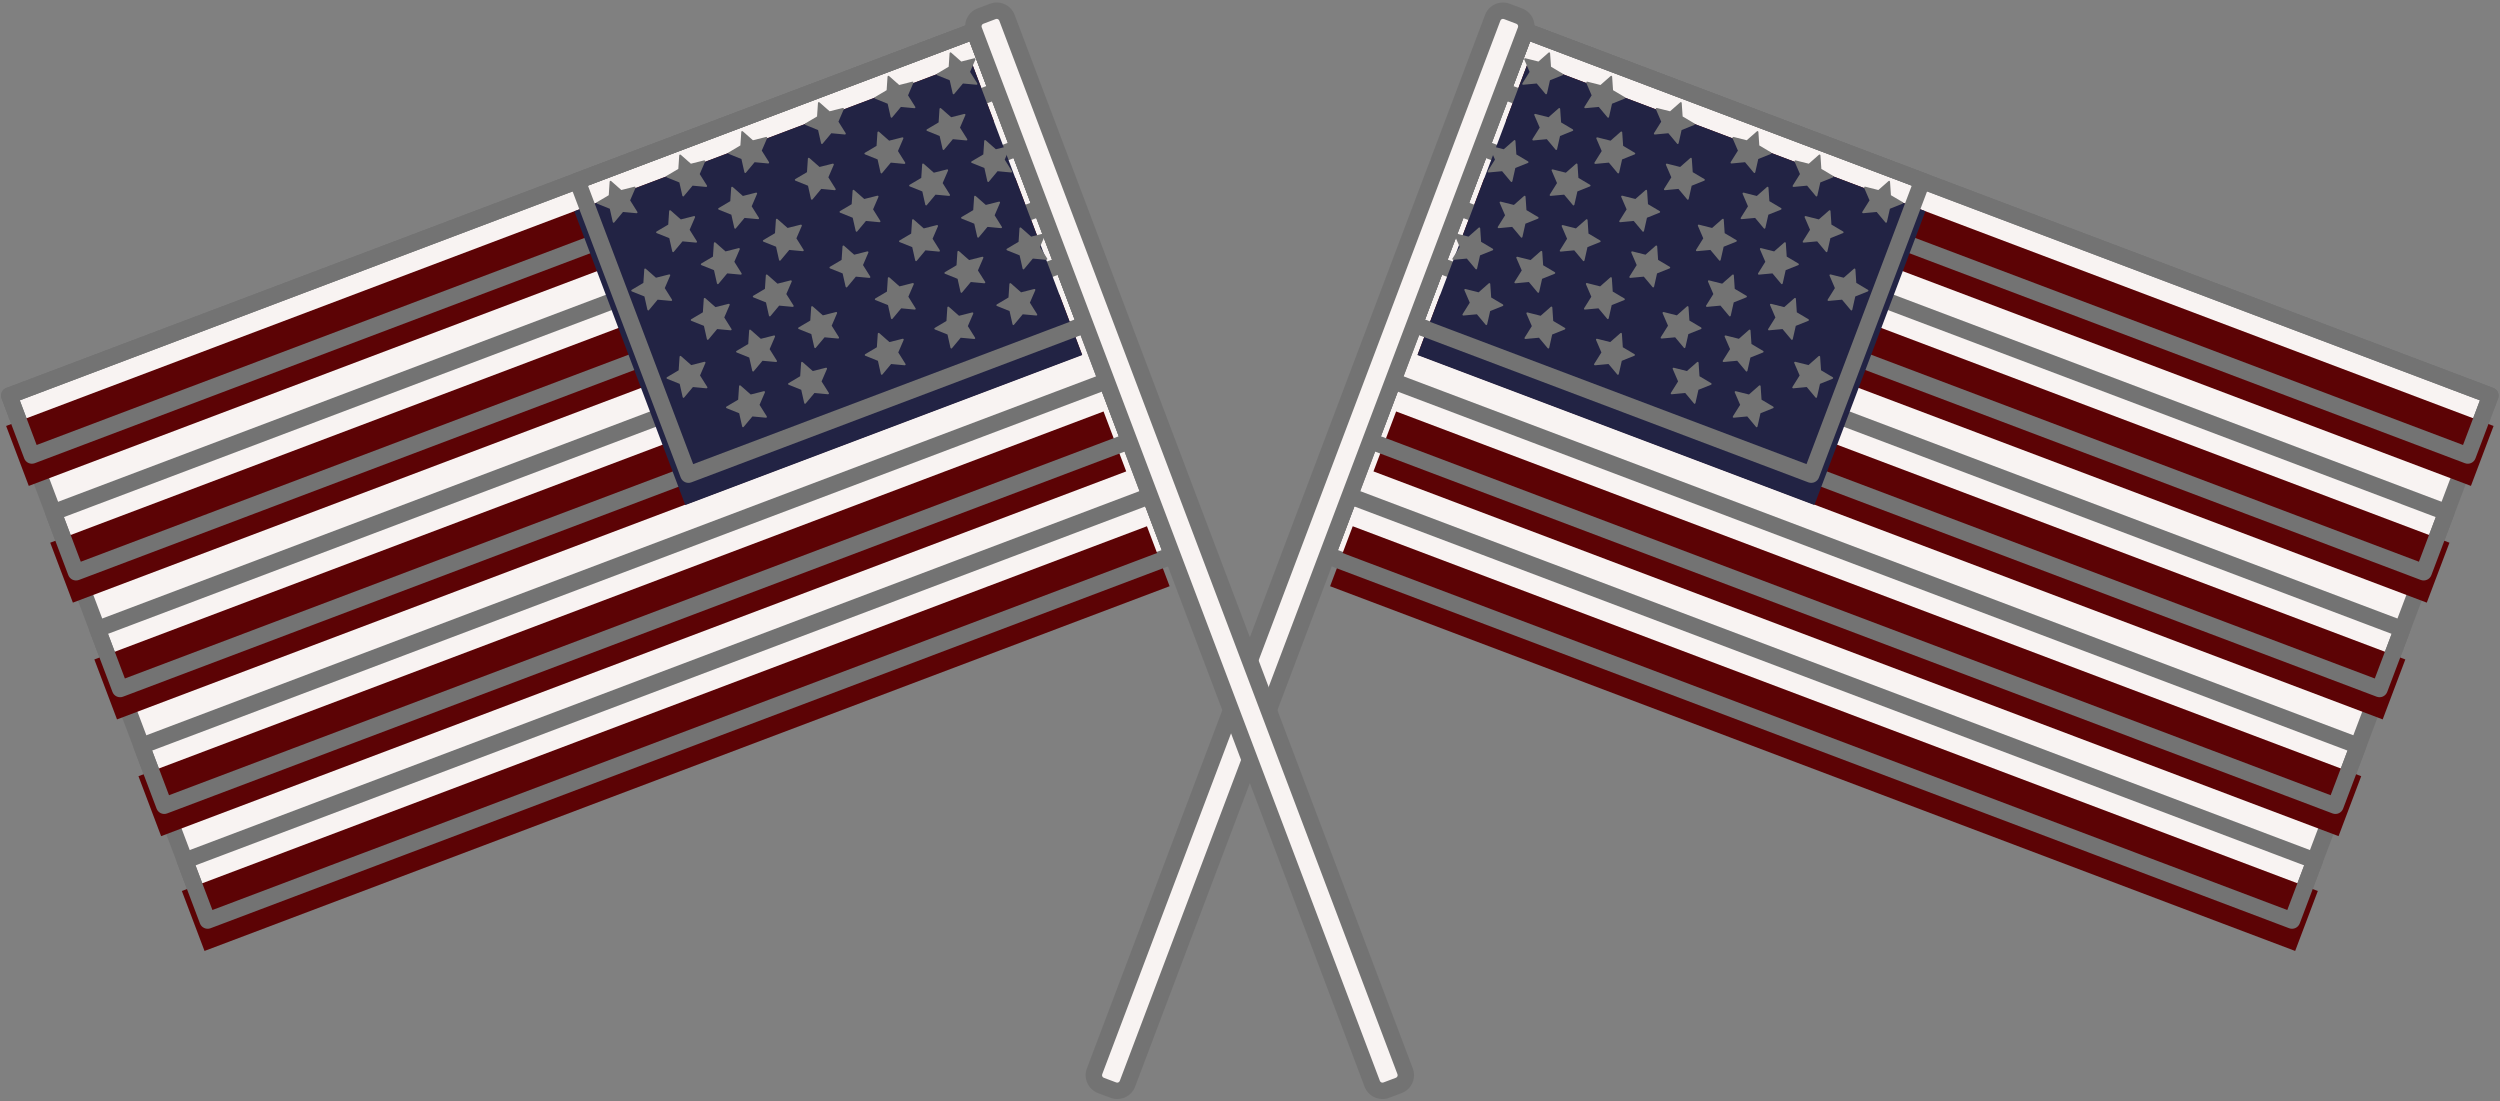 <?xml version="1.0" encoding="UTF-8" standalone="no"?><svg xmlns="http://www.w3.org/2000/svg" xmlns:xlink="http://www.w3.org/1999/xlink" fill="#000000" height="163.5" preserveAspectRatio="xMidYMid meet" version="1" viewBox="29.4 121.2 371.1 163.5" width="371.1" zoomAndPan="magnify"><rect x="29.4" y="121.2" width="371.1" height="163.5" fill="#808080" stroke="none"/><g><g id="change1_1"><path d="M 369.691 257.695 L 226.434 203.555 L 255.824 125.781 L 399.082 179.922 L 369.691 257.695" fill="#f8f3f2"/></g><g id="change2_1"><path d="M 228 202.848 L 368.984 256.129 L 397.516 180.629 L 256.535 127.348 Z M 369.262 258.832 L 226.004 204.691 C 225.375 204.453 225.059 203.754 225.297 203.125 L 254.688 125.352 C 254.926 124.723 255.629 124.406 256.258 124.645 L 399.512 178.785 C 400.141 179.023 400.457 179.723 400.219 180.352 L 370.828 258.125 C 370.59 258.754 369.891 259.07 369.262 258.832" fill="#737373"/></g><g id="change3_1"><path d="M 396.184 193.328 L 252.926 139.188 L 256.289 130.289 L 399.547 184.43 L 396.184 193.328" fill="#5c0305"/></g><g id="change2_2"><path d="M 254.031 133.973 L 395.012 187.254 L 397.516 180.629 L 256.535 127.348 Z M 395.289 189.957 L 252.031 135.816 C 251.406 135.582 251.09 134.879 251.324 134.25 L 254.688 125.352 C 254.926 124.723 255.629 124.406 256.258 124.645 L 399.512 178.785 C 400.141 179.023 400.457 179.723 400.219 180.352 L 396.855 189.25 C 396.621 189.879 395.918 190.195 395.289 189.957" fill="#737373"/></g><g id="change3_2"><path d="M 389.633 210.656 L 246.375 156.52 L 249.738 147.617 L 392.996 201.758 L 389.633 210.656" fill="#5c0305"/></g><g id="change2_3"><path d="M 247.48 151.305 L 388.465 204.582 L 390.965 197.961 L 249.984 144.68 Z M 388.742 207.289 L 245.484 153.148 C 244.855 152.91 244.539 152.211 244.777 151.582 L 248.141 142.684 C 248.379 142.055 249.078 141.738 249.707 141.973 L 392.965 196.113 C 393.594 196.352 393.906 197.055 393.672 197.68 L 390.309 206.582 C 390.07 207.207 389.367 207.523 388.742 207.289" fill="#737373"/></g><g id="change3_3"><path d="M 383.086 227.988 L 239.828 173.848 L 243.191 164.949 L 386.445 219.09 L 383.086 227.988" fill="#5c0305"/></g><g id="change2_4"><path d="M 240.934 168.633 L 381.914 221.914 L 384.418 215.289 L 243.434 162.008 Z M 382.191 224.617 L 238.934 170.477 C 238.309 170.238 237.988 169.539 238.227 168.91 L 241.59 160.012 C 241.828 159.383 242.527 159.066 243.156 159.305 L 386.414 213.441 C 387.043 213.68 387.359 214.383 387.121 215.012 L 383.758 223.91 C 383.52 224.539 382.82 224.855 382.191 224.617" fill="#737373"/></g><g id="change3_4"><path d="M 376.535 245.316 L 233.277 191.176 L 236.641 182.277 L 379.898 236.418 L 376.535 245.316" fill="#5c0305"/></g><g id="change2_5"><path d="M 234.383 185.961 L 375.363 239.242 L 377.867 232.617 L 236.887 179.336 Z M 375.641 241.945 L 232.387 187.809 C 231.758 187.57 231.441 186.867 231.68 186.238 L 235.043 177.34 C 235.277 176.711 235.98 176.395 236.609 176.633 L 379.863 230.773 C 380.492 231.012 380.809 231.711 380.574 232.34 L 377.211 241.238 C 376.973 241.867 376.27 242.184 375.641 241.945" fill="#737373"/></g><g id="change3_5"><path d="M 370.094 262.359 L 226.84 208.219 L 230.199 199.316 L 373.457 253.457 L 370.094 262.359" fill="#5c0305"/></g><g id="change2_6"><path d="M 227.941 203.004 L 368.926 256.281 L 371.43 249.656 L 230.445 196.379 Z M 369.203 258.988 L 225.945 204.848 C 225.316 204.609 225 203.91 225.238 203.281 L 228.602 194.383 C 228.84 193.754 229.539 193.438 230.168 193.672 L 373.426 247.812 C 374.055 248.051 374.371 248.754 374.133 249.379 L 370.77 258.281 C 370.531 258.906 369.828 259.227 369.203 258.988" fill="#737373"/></g><g id="change4_1"><path d="M 298.727 196.168 L 315.211 152.559 L 256.289 130.289 L 239.809 173.902 L 298.727 196.168" fill="#222344"/></g><g id="change2_7"><path d="M 240.91 168.688 L 297.559 190.094 L 313.18 148.758 L 256.535 127.348 Z M 297.836 192.801 L 238.914 170.531 C 238.285 170.293 237.969 169.594 238.207 168.965 L 254.688 125.352 C 254.926 124.723 255.629 124.406 256.258 124.645 L 315.176 146.91 C 315.805 147.148 316.121 147.852 315.883 148.48 L 299.402 192.09 C 299.164 192.719 298.461 193.035 297.836 192.801" fill="#737373"/></g><g id="change2_8"><path d="M 261.441 132.258 L 261.383 132.145 L 259.633 131.105 L 259.492 129.074 L 259.418 128.969 L 259.293 128.988 L 257.766 130.336 L 255.789 129.836 L 255.668 129.875 L 255.648 130.004 L 256.453 131.871 L 255.371 133.598 L 255.371 133.727 L 255.484 133.781 L 257.512 133.594 L 258.816 135.156 L 258.867 135.191 L 258.941 135.195 L 259.031 135.105 L 259.477 133.117 L 261.367 132.359 L 261.441 132.258" fill="#737373"/></g><g id="change2_9"><path d="M 270.652 135.738 L 270.594 135.625 L 268.84 134.586 L 268.703 132.555 L 268.629 132.449 L 268.504 132.473 L 266.973 133.816 L 265 133.316 L 264.879 133.355 L 264.859 133.484 L 265.664 135.355 L 264.582 137.078 L 264.582 137.207 L 264.695 137.262 L 266.723 137.074 L 268.027 138.637 L 268.078 138.672 L 268.148 138.676 L 268.238 138.586 L 268.688 136.598 L 270.574 135.84 L 270.652 135.738" fill="#737373"/></g><g id="change2_10"><path d="M 280.98 139.641 L 280.922 139.527 L 279.172 138.488 L 279.031 136.457 L 278.957 136.355 L 278.832 136.375 L 277.305 137.719 L 275.328 137.223 L 275.207 137.262 L 275.188 137.387 L 275.992 139.258 L 274.91 140.98 L 274.91 141.109 L 275.023 141.168 L 277.051 140.977 L 278.355 142.539 L 278.406 142.574 L 278.48 142.578 L 278.57 142.488 L 279.016 140.504 L 280.906 139.742 L 280.98 139.641" fill="#737373"/></g><g id="change2_11"><path d="M 292.363 143.941 L 292.305 143.828 L 290.551 142.789 L 290.414 140.758 L 290.34 140.656 L 290.215 140.676 L 288.684 142.02 L 286.711 141.523 L 286.59 141.562 L 286.57 141.688 L 287.375 143.559 L 286.293 145.281 L 286.293 145.41 L 286.406 145.469 L 288.434 145.277 L 289.738 146.84 L 289.789 146.879 L 289.859 146.883 L 289.949 146.789 L 290.398 144.805 L 292.285 144.047 L 292.363 143.941" fill="#737373"/></g><g id="change2_12"><path d="M 301.57 147.422 L 301.512 147.309 L 299.762 146.27 L 299.625 144.238 L 299.551 144.137 L 299.422 144.156 L 297.895 145.5 L 295.922 145.004 L 295.801 145.043 L 295.781 145.172 L 296.586 147.039 L 295.504 148.762 L 295.504 148.891 L 295.617 148.949 L 297.645 148.758 L 298.949 150.32 L 299 150.355 L 299.07 150.363 L 299.16 150.27 L 299.605 148.285 L 301.496 147.527 L 301.57 147.422" fill="#737373"/></g><g id="change2_13"><path d="M 311.902 151.324 L 311.844 151.211 L 310.09 150.176 L 309.953 148.145 L 309.879 148.039 L 309.754 148.059 L 308.223 149.406 L 306.25 148.906 L 306.129 148.945 L 306.109 149.074 L 306.914 150.941 L 305.832 152.668 L 305.832 152.797 L 305.945 152.852 L 307.973 152.664 L 309.277 154.227 L 309.328 154.262 L 309.398 154.266 L 309.488 154.176 L 309.938 152.188 L 311.824 151.43 L 311.902 151.324" fill="#737373"/></g><g id="change2_14"><path d="M 262.938 140.523 L 262.879 140.41 L 261.129 139.371 L 260.988 137.34 L 260.914 137.234 L 260.789 137.258 L 259.262 138.602 L 257.285 138.105 L 257.164 138.145 L 257.145 138.27 L 257.953 140.141 L 256.867 141.863 L 256.867 141.992 L 256.98 142.051 L 259.012 141.859 L 260.316 143.422 L 260.363 143.457 L 260.438 143.465 L 260.527 143.371 L 260.973 141.387 L 262.863 140.625 L 262.938 140.523" fill="#737373"/></g><g id="change2_15"><path d="M 272.148 144.004 L 272.09 143.891 L 270.34 142.852 L 270.199 140.82 L 270.125 140.719 L 270 140.738 L 268.473 142.082 L 266.496 141.586 L 266.375 141.625 L 266.355 141.75 L 267.16 143.621 L 266.078 145.344 L 266.078 145.473 L 266.191 145.531 L 268.219 145.34 L 269.523 146.902 L 269.574 146.938 L 269.648 146.945 L 269.738 146.852 L 270.184 144.867 L 272.074 144.105 L 272.148 144.004" fill="#737373"/></g><g id="change2_16"><path d="M 282.477 147.906 L 282.418 147.793 L 280.668 146.758 L 280.527 144.727 L 280.453 144.621 L 280.328 144.641 L 278.801 145.984 L 276.824 145.488 L 276.703 145.527 L 276.684 145.656 L 277.492 147.523 L 276.406 149.25 L 276.406 149.375 L 276.523 149.434 L 278.551 149.242 L 279.855 150.809 L 279.902 150.844 L 279.977 150.848 L 280.066 150.758 L 280.512 148.77 L 282.402 148.012 L 282.477 147.906" fill="#737373"/></g><g id="change2_17"><path d="M 293.859 152.211 L 293.801 152.098 L 292.047 151.059 L 291.91 149.027 L 291.836 148.922 L 291.711 148.941 L 290.18 150.289 L 288.207 149.789 L 288.086 149.828 L 288.066 149.957 L 288.871 151.824 L 287.789 153.551 L 287.789 153.68 L 287.902 153.734 L 289.93 153.547 L 291.234 155.109 L 291.285 155.145 L 291.355 155.148 L 291.445 155.059 L 291.895 153.07 L 293.781 152.312 L 293.859 152.211" fill="#737373"/></g><g id="change2_18"><path d="M 303.07 155.691 L 303.012 155.574 L 301.258 154.539 L 301.121 152.508 L 301.047 152.402 L 300.922 152.426 L 299.391 153.77 L 297.418 153.27 L 297.297 153.312 L 297.277 153.438 L 298.082 155.309 L 297 157.031 L 297 157.16 L 297.113 157.215 L 299.141 157.027 L 300.445 158.59 L 300.496 158.625 L 300.566 158.629 L 300.656 158.539 L 301.105 156.551 L 302.992 155.793 L 303.07 155.691" fill="#737373"/></g><g id="change2_19"><path d="M 256.301 145.277 L 256.242 145.164 L 254.488 144.125 L 254.352 142.094 L 254.277 141.988 L 254.152 142.012 L 252.621 143.355 L 250.648 142.859 L 250.527 142.898 L 250.508 143.023 L 251.312 144.895 L 250.23 146.617 L 250.23 146.746 L 250.344 146.805 L 252.371 146.613 L 253.676 148.176 L 253.727 148.211 L 253.801 148.215 L 253.891 148.125 L 254.336 146.137 L 256.227 145.379 L 256.301 145.277" fill="#737373"/></g><g id="change2_20"><path d="M 265.512 148.758 L 265.453 148.645 L 263.699 147.605 L 263.562 145.574 L 263.488 145.469 L 263.363 145.492 L 261.832 146.836 L 259.859 146.34 L 259.738 146.379 L 259.719 146.504 L 260.523 148.375 L 259.441 150.098 L 259.441 150.227 L 259.555 150.281 L 261.582 150.094 L 262.887 151.656 L 262.938 151.691 L 263.008 151.695 L 263.098 151.605 L 263.547 149.617 L 265.434 148.859 L 265.512 148.758" fill="#737373"/></g><g id="change2_21"><path d="M 275.84 152.66 L 275.781 152.547 L 274.027 151.508 L 273.891 149.477 L 273.816 149.375 L 273.691 149.395 L 272.16 150.738 L 270.188 150.242 L 270.066 150.281 L 270.047 150.406 L 270.855 152.277 L 269.77 154.004 L 269.77 154.129 L 269.883 154.188 L 271.91 153.996 L 273.219 155.562 L 273.266 155.598 L 273.34 155.602 L 273.43 155.508 L 273.875 153.523 L 275.766 152.766 L 275.84 152.66" fill="#737373"/></g><g id="change2_22"><path d="M 287.223 156.961 L 287.16 156.848 L 285.41 155.812 L 285.273 153.777 L 285.199 153.676 L 285.07 153.695 L 283.543 155.039 L 281.57 154.543 L 281.445 154.582 L 281.43 154.711 L 282.234 156.578 L 281.152 158.305 L 281.152 158.43 L 281.266 158.488 L 283.293 158.301 L 284.598 159.863 L 284.648 159.898 L 284.719 159.902 L 284.809 159.812 L 285.258 157.824 L 287.145 157.066 L 287.223 156.961" fill="#737373"/></g><g id="change2_23"><path d="M 296.434 160.441 L 296.371 160.328 L 294.621 159.289 L 294.484 157.262 L 294.41 157.156 L 294.281 157.176 L 292.754 158.52 L 290.781 158.023 L 290.656 158.062 L 290.641 158.191 L 291.445 160.059 L 290.363 161.785 L 290.363 161.91 L 290.477 161.969 L 292.504 161.781 L 293.809 163.344 L 293.859 163.379 L 293.93 163.383 L 294.02 163.293 L 294.465 161.305 L 296.355 160.547 L 296.434 160.441" fill="#737373"/></g><g id="change2_24"><path d="M 306.762 164.348 L 306.699 164.234 L 304.949 163.195 L 304.812 161.164 L 304.738 161.059 L 304.613 161.082 L 303.082 162.426 L 301.109 161.93 L 300.988 161.969 L 300.969 162.094 L 301.773 163.965 L 300.691 165.688 L 300.691 165.816 L 300.805 165.871 L 302.832 165.684 L 304.137 167.246 L 304.188 167.281 L 304.258 167.285 L 304.348 167.195 L 304.797 165.207 L 306.684 164.449 L 306.762 164.348" fill="#737373"/></g><g id="change2_25"><path d="M 257.797 153.543 L 257.738 153.43 L 255.988 152.391 L 255.848 150.359 L 255.773 150.258 L 255.648 150.277 L 254.121 151.621 L 252.145 151.125 L 252.023 151.164 L 252.004 151.289 L 252.812 153.16 L 251.727 154.887 L 251.727 155.012 L 251.844 155.07 L 253.867 154.879 L 255.176 156.441 L 255.223 156.48 L 255.297 156.484 L 255.387 156.391 L 255.832 154.406 L 257.723 153.648 L 257.797 153.543" fill="#737373"/></g><g id="change2_26"><path d="M 267.008 157.023 L 266.949 156.91 L 265.195 155.871 L 265.059 153.844 L 264.984 153.738 L 264.859 153.758 L 263.328 155.105 L 261.355 154.605 L 261.234 154.645 L 261.215 154.773 L 262.02 156.641 L 260.938 158.367 L 260.938 158.492 L 261.051 158.551 L 263.078 158.359 L 264.387 159.926 L 264.434 159.961 L 264.508 159.965 L 264.598 159.871 L 265.043 157.887 L 266.934 157.129 L 267.008 157.023" fill="#737373"/></g><g id="change2_27"><path d="M 277.336 160.93 L 277.277 160.816 L 275.527 159.777 L 275.391 157.746 L 275.312 157.641 L 275.188 157.66 L 273.66 159.008 L 271.684 158.512 L 271.562 158.551 L 271.543 158.676 L 272.352 160.547 L 271.266 162.27 L 271.266 162.398 L 271.383 162.453 L 273.406 162.266 L 274.715 163.828 L 274.766 163.863 L 274.836 163.867 L 274.926 163.777 L 275.371 161.789 L 277.262 161.031 L 277.336 160.93" fill="#737373"/></g><g id="change2_28"><path d="M 288.719 165.23 L 288.66 165.117 L 286.906 164.078 L 286.77 162.047 L 286.695 161.941 L 286.57 161.965 L 285.039 163.309 L 283.066 162.812 L 282.945 162.852 L 282.926 162.977 L 283.73 164.848 L 282.648 166.57 L 282.648 166.699 L 282.762 166.754 L 284.789 166.566 L 286.094 168.129 L 286.145 168.164 L 286.215 168.168 L 286.305 168.078 L 286.754 166.09 L 288.641 165.332 L 288.719 165.23" fill="#737373"/></g><g id="change2_29"><path d="M 297.93 168.711 L 297.867 168.598 L 296.117 167.559 L 295.98 165.527 L 295.906 165.422 L 295.777 165.445 L 294.25 166.789 L 292.277 166.293 L 292.152 166.332 L 292.137 166.457 L 292.941 168.328 L 291.859 170.051 L 291.859 170.18 L 291.973 170.234 L 294 170.047 L 295.305 171.609 L 295.355 171.645 L 295.426 171.648 L 295.516 171.559 L 295.965 169.57 L 297.852 168.812 L 297.93 168.711" fill="#737373"/></g><g id="change2_30"><path d="M 251.062 158.246 L 251.004 158.133 L 249.254 157.094 L 249.117 155.062 L 249.043 154.961 L 248.914 154.98 L 247.387 156.324 L 245.414 155.828 L 245.289 155.867 L 245.27 155.992 L 246.078 157.863 L 244.996 159.586 L 244.996 159.715 L 245.109 159.773 L 247.137 159.582 L 248.441 161.145 L 248.492 161.18 L 248.562 161.188 L 248.652 161.094 L 249.098 159.109 L 250.988 158.348 L 251.062 158.246" fill="#737373"/></g><g id="change2_31"><path d="M 260.273 161.727 L 260.215 161.613 L 258.465 160.574 L 258.328 158.543 L 258.254 158.441 L 258.125 158.461 L 256.598 159.805 L 254.621 159.309 L 254.5 159.348 L 254.48 159.473 L 255.289 161.344 L 254.207 163.066 L 254.203 163.195 L 254.32 163.254 L 256.348 163.062 L 257.652 164.625 L 257.703 164.66 L 257.773 164.668 L 257.863 164.574 L 258.309 162.59 L 260.199 161.828 L 260.273 161.727" fill="#737373"/></g><g id="change2_32"><path d="M 270.605 165.629 L 270.543 165.516 L 268.793 164.48 L 268.656 162.445 L 268.582 162.344 L 268.453 162.363 L 266.926 163.711 L 264.953 163.211 L 264.828 163.25 L 264.812 163.379 L 265.617 165.246 L 264.535 166.973 L 264.535 167.098 L 264.648 167.156 L 266.676 166.969 L 267.98 168.531 L 268.031 168.566 L 268.102 168.57 L 268.191 168.48 L 268.641 166.492 L 270.527 165.734 L 270.605 165.629" fill="#737373"/></g><g id="change2_33"><path d="M 281.984 169.934 L 281.926 169.816 L 280.176 168.781 L 280.039 166.75 L 279.965 166.645 L 279.836 166.664 L 278.309 168.012 L 276.332 167.512 L 276.211 167.551 L 276.191 167.68 L 277 169.547 L 275.914 171.273 L 275.914 171.398 L 276.031 171.457 L 278.059 171.27 L 279.363 172.832 L 279.414 172.867 L 279.484 172.871 L 279.574 172.781 L 280.02 170.793 L 281.91 170.035 L 281.984 169.934" fill="#737373"/></g><g id="change2_34"><path d="M 291.195 173.414 L 291.137 173.301 L 289.387 172.262 L 289.246 170.23 L 289.172 170.125 L 289.047 170.145 L 287.52 171.492 L 285.543 170.992 L 285.422 171.031 L 285.402 171.16 L 286.211 173.027 L 285.125 174.754 L 285.125 174.883 L 285.238 174.938 L 287.27 174.75 L 288.574 176.312 L 288.621 176.348 L 288.695 176.352 L 288.785 176.262 L 289.23 174.273 L 291.121 173.516 L 291.195 173.414" fill="#737373"/></g><g id="change2_35"><path d="M 301.523 177.316 L 301.465 177.203 L 299.715 176.164 L 299.578 174.133 L 299.504 174.027 L 299.375 174.051 L 297.848 175.395 L 295.871 174.898 L 295.75 174.938 L 295.73 175.062 L 296.539 176.934 L 295.457 178.656 L 295.453 178.785 L 295.57 178.844 L 297.598 178.652 L 298.902 180.215 L 298.953 180.25 L 299.023 180.258 L 299.113 180.164 L 299.559 178.18 L 301.449 177.418 L 301.523 177.316" fill="#737373"/></g><g id="change2_36"><path d="M 252.562 166.516 L 252.504 166.398 L 250.75 165.359 L 250.613 163.328 L 250.539 163.227 L 250.41 163.246 L 248.883 164.594 L 246.91 164.094 L 246.785 164.133 L 246.77 164.262 L 247.574 166.129 L 246.492 167.855 L 246.492 167.98 L 246.605 168.039 L 248.633 167.852 L 249.938 169.414 L 249.988 169.449 L 250.059 169.453 L 250.148 169.363 L 250.598 167.375 L 252.484 166.617 L 252.562 166.516" fill="#737373"/></g><g id="change2_37"><path d="M 261.77 169.992 L 261.711 169.883 L 259.961 168.844 L 259.824 166.812 L 259.75 166.707 L 259.621 166.73 L 258.094 168.074 L 256.121 167.574 L 255.996 167.613 L 255.98 167.742 L 256.785 169.609 L 255.703 171.336 L 255.703 171.465 L 255.816 171.52 L 257.844 171.332 L 259.148 172.895 L 259.199 172.93 L 259.27 172.934 L 259.359 172.844 L 259.805 170.855 L 261.695 170.098 L 261.77 169.992" fill="#737373"/></g><g id="change2_38"><path d="M 272.102 173.898 L 272.043 173.785 L 270.289 172.746 L 270.152 170.715 L 270.078 170.609 L 269.953 170.633 L 268.422 171.977 L 266.449 171.48 L 266.328 171.52 L 266.309 171.645 L 267.113 173.516 L 266.031 175.238 L 266.031 175.367 L 266.145 175.426 L 268.172 175.234 L 269.477 176.797 L 269.527 176.832 L 269.598 176.836 L 269.688 176.746 L 270.137 174.762 L 272.023 174 L 272.102 173.898" fill="#737373"/></g><g id="change2_39"><path d="M 283.48 178.199 L 283.422 178.086 L 281.672 177.047 L 281.535 175.016 L 281.461 174.91 L 281.332 174.934 L 279.805 176.277 L 277.828 175.781 L 277.707 175.82 L 277.688 175.945 L 278.496 177.816 L 277.414 179.539 L 277.41 179.668 L 277.527 179.727 L 279.555 179.535 L 280.859 181.098 L 280.91 181.133 L 280.98 181.141 L 281.07 181.047 L 281.516 179.062 L 283.406 178.301 L 283.48 178.199" fill="#737373"/></g><g id="change2_40"><path d="M 292.691 181.68 L 292.633 181.566 L 290.883 180.527 L 290.746 178.496 L 290.672 178.395 L 290.543 178.414 L 289.016 179.758 L 287.039 179.262 L 286.918 179.301 L 286.898 179.426 L 287.707 181.297 L 286.621 183.02 L 286.621 183.148 L 286.738 183.207 L 288.766 183.016 L 290.07 184.578 L 290.121 184.613 L 290.191 184.621 L 290.281 184.527 L 290.727 182.543 L 292.617 181.781 L 292.691 181.68" fill="#737373"/></g><g id="change1_2"><path d="M 193.742 282.672 C 195.094 283.18 196.598 282.5 197.109 281.152 L 255.516 126.605 C 256.023 125.258 255.344 123.754 253.996 123.242 C 252.645 122.73 251.141 123.414 250.629 124.762 L 192.223 279.305 C 191.715 280.652 192.395 282.16 193.742 282.672" fill="#f8f3f2"/></g><g id="change2_41"><path d="M 252.641 124.027 C 252.43 123.949 252.195 124.055 252.117 124.266 L 193.012 280.66 C 192.934 280.871 193.039 281.105 193.246 281.184 L 195.102 281.883 C 195.309 281.961 195.543 281.855 195.621 281.648 L 254.727 125.25 C 254.805 125.043 254.699 124.809 254.492 124.73 Z M 194.238 284.156 L 192.387 283.457 C 190.926 282.902 190.184 281.266 190.738 279.801 L 249.844 123.406 C 250.395 121.941 252.035 121.203 253.496 121.754 L 255.352 122.453 C 256.812 123.008 257.555 124.648 257.004 126.109 L 197.895 282.508 C 197.344 283.969 195.703 284.711 194.238 284.156" fill="#737373"/></g><g id="change1_3"><path d="M 60.16 257.695 L 203.418 203.555 L 174.027 125.781 L 30.77 179.922 L 60.16 257.695" fill="#f8f3f2"/></g><g id="change2_42"><path d="M 173.32 127.348 L 32.336 180.629 L 60.867 256.129 L 201.852 202.848 Z M 59.023 258.125 L 29.633 180.352 C 29.395 179.723 29.711 179.023 30.34 178.785 L 173.598 124.645 C 174.227 124.406 174.926 124.723 175.164 125.352 L 204.555 203.125 C 204.793 203.754 204.477 204.453 203.848 204.691 L 60.594 258.832 C 59.965 259.07 59.262 258.754 59.023 258.125" fill="#737373"/></g><g id="change3_6"><path d="M 33.672 193.328 L 176.926 139.188 L 173.562 130.289 L 30.309 184.43 L 33.672 193.328" fill="#5c0305"/></g><g id="change2_43"><path d="M 173.32 127.348 L 32.336 180.629 L 34.84 187.254 L 175.824 133.973 Z M 32.996 189.25 L 29.633 180.352 C 29.395 179.723 29.711 179.023 30.34 178.785 L 173.598 124.645 C 174.227 124.406 174.926 124.723 175.164 125.352 L 178.527 134.25 C 178.766 134.879 178.449 135.582 177.82 135.816 L 34.562 189.957 C 33.934 190.195 33.234 189.879 32.996 189.25" fill="#737373"/></g><g id="change3_7"><path d="M 40.219 210.656 L 183.477 156.52 L 180.113 147.617 L 36.855 201.758 L 40.219 210.656" fill="#5c0305"/></g><g id="change2_44"><path d="M 179.867 144.68 L 38.887 197.961 L 41.391 204.582 L 182.371 151.305 Z M 39.543 206.582 L 36.18 197.68 C 35.945 197.055 36.262 196.352 36.891 196.113 L 180.145 141.973 C 180.773 141.738 181.477 142.055 181.715 142.684 L 185.074 151.582 C 185.312 152.211 184.996 152.91 184.367 153.148 L 41.113 207.289 C 40.484 207.523 39.781 207.207 39.543 206.582" fill="#737373"/></g><g id="change3_8"><path d="M 46.77 227.988 L 190.023 173.848 L 186.66 164.949 L 43.406 219.09 L 46.77 227.988" fill="#5c0305"/></g><g id="change2_45"><path d="M 186.418 162.008 L 45.434 215.289 L 47.938 221.914 L 188.922 168.633 Z M 46.094 223.91 L 42.73 215.012 C 42.492 214.383 42.809 213.68 43.438 213.441 L 186.695 159.305 C 187.324 159.066 188.023 159.383 188.262 160.012 L 191.625 168.91 C 191.863 169.539 191.547 170.238 190.918 170.477 L 47.66 224.617 C 47.031 224.855 46.332 224.539 46.094 223.91" fill="#737373"/></g><g id="change3_9"><path d="M 53.316 245.316 L 196.574 191.176 L 193.211 182.277 L 49.953 236.418 L 53.316 245.316" fill="#5c0305"/></g><g id="change2_46"><path d="M 192.965 179.336 L 51.984 232.617 L 54.488 239.242 L 195.469 185.961 Z M 52.645 241.238 L 49.281 232.34 C 49.043 231.711 49.359 231.012 49.988 230.773 L 193.242 176.633 C 193.871 176.395 194.574 176.711 194.812 177.34 L 198.176 186.238 C 198.41 186.867 198.094 187.57 197.469 187.809 L 54.211 241.945 C 53.582 242.184 52.883 241.867 52.645 241.238" fill="#737373"/></g><g id="change3_10"><path d="M 59.758 262.359 L 203.016 208.219 L 199.652 199.316 L 56.395 253.457 L 59.758 262.359" fill="#5c0305"/></g><g id="change2_47"><path d="M 199.406 196.379 L 58.426 249.656 L 60.93 256.281 L 201.91 203.004 Z M 59.082 258.281 L 55.719 249.379 C 55.48 248.754 55.801 248.051 56.426 247.812 L 199.684 193.672 C 200.312 193.438 201.016 193.754 201.25 194.383 L 204.613 203.281 C 204.852 203.91 204.535 204.609 203.906 204.848 L 60.652 258.988 C 60.023 259.227 59.32 258.906 59.082 258.281" fill="#737373"/></g><g id="change4_2"><path d="M 131.125 196.168 L 114.645 152.559 L 173.562 130.289 L 190.047 173.902 L 131.125 196.168" fill="#222344"/></g><g id="change2_48"><path d="M 173.32 127.348 L 116.676 148.758 L 132.297 190.094 L 188.941 168.688 Z M 130.449 192.09 L 113.969 148.48 C 113.73 147.852 114.047 147.148 114.676 146.91 L 173.598 124.645 C 174.227 124.406 174.926 124.723 175.164 125.352 L 191.645 168.965 C 191.883 169.594 191.566 170.293 190.938 170.531 L 132.02 192.801 C 131.391 193.035 130.688 192.719 130.449 192.09" fill="#737373"/></g><g id="change2_49"><path d="M 168.41 132.258 L 168.473 132.145 L 170.223 131.105 L 170.359 129.074 L 170.434 128.969 L 170.562 128.988 L 172.09 130.336 L 174.062 129.836 L 174.184 129.875 L 174.203 130.004 L 173.398 131.871 L 174.48 133.598 L 174.48 133.727 L 174.367 133.781 L 172.34 133.594 L 171.035 135.156 L 170.984 135.191 L 170.914 135.195 L 170.824 135.105 L 170.375 133.117 L 168.488 132.359 L 168.41 132.258" fill="#737373"/></g><g id="change2_50"><path d="M 159.199 135.738 L 159.262 135.625 L 161.012 134.586 L 161.148 132.555 L 161.223 132.449 L 161.352 132.473 L 162.879 133.816 L 164.852 133.316 L 164.977 133.355 L 164.992 133.484 L 164.188 135.355 L 165.27 137.078 L 165.27 137.207 L 165.156 137.262 L 163.129 137.074 L 161.824 138.637 L 161.773 138.672 L 161.703 138.676 L 161.613 138.586 L 161.164 136.598 L 159.277 135.84 L 159.199 135.738" fill="#737373"/></g><g id="change2_51"><path d="M 148.871 139.641 L 148.93 139.527 L 150.684 138.488 L 150.82 136.457 L 150.895 136.355 L 151.02 136.375 L 152.551 137.719 L 154.523 137.223 L 154.645 137.262 L 154.664 137.387 L 153.859 139.258 L 154.941 140.98 L 154.941 141.109 L 154.828 141.168 L 152.801 140.977 L 151.496 142.539 L 151.445 142.574 L 151.375 142.578 L 151.285 142.488 L 150.836 140.504 L 148.949 139.742 L 148.871 139.641" fill="#737373"/></g><g id="change2_52"><path d="M 137.492 143.941 L 137.551 143.828 L 139.301 142.789 L 139.438 140.758 L 139.512 140.656 L 139.641 140.676 L 141.168 142.02 L 143.145 141.523 L 143.266 141.562 L 143.285 141.688 L 142.477 143.559 L 143.559 145.281 L 143.562 145.41 L 143.445 145.469 L 141.418 145.277 L 140.113 146.84 L 140.062 146.879 L 139.992 146.883 L 139.902 146.789 L 139.457 144.805 L 137.566 144.047 L 137.492 143.941" fill="#737373"/></g><g id="change2_53"><path d="M 128.281 147.422 L 128.34 147.309 L 130.09 146.27 L 130.227 144.238 L 130.305 144.137 L 130.43 144.156 L 131.957 145.5 L 133.934 145.004 L 134.055 145.043 L 134.074 145.172 L 133.266 147.039 L 134.352 148.762 L 134.352 148.891 L 134.234 148.949 L 132.207 148.758 L 130.902 150.32 L 130.852 150.355 L 130.781 150.363 L 130.691 150.27 L 130.246 148.285 L 128.355 147.527 L 128.281 147.422" fill="#737373"/></g><g id="change2_54"><path d="M 117.949 151.324 L 118.012 151.211 L 119.762 150.176 L 119.898 148.145 L 119.973 148.039 L 120.102 148.059 L 121.629 149.406 L 123.605 148.906 L 123.727 148.945 L 123.742 149.074 L 122.938 150.941 L 124.02 152.668 L 124.02 152.797 L 123.906 152.852 L 121.879 152.664 L 120.574 154.227 L 120.523 154.262 L 120.453 154.266 L 120.363 154.176 L 119.918 152.188 L 118.027 151.43 L 117.949 151.324" fill="#737373"/></g><g id="change2_55"><path d="M 166.914 140.523 L 166.973 140.41 L 168.727 139.371 L 168.863 137.34 L 168.938 137.234 L 169.062 137.258 L 170.594 138.602 L 172.566 138.105 L 172.688 138.145 L 172.707 138.27 L 171.902 140.141 L 172.984 141.863 L 172.984 141.992 L 172.871 142.051 L 170.844 141.859 L 169.539 143.422 L 169.488 143.457 L 169.418 143.465 L 169.328 143.371 L 168.879 141.387 L 166.992 140.625 L 166.914 140.523" fill="#737373"/></g><g id="change2_56"><path d="M 157.703 144.004 L 157.766 143.891 L 159.516 142.852 L 159.652 140.82 L 159.727 140.719 L 159.852 140.738 L 161.383 142.082 L 163.355 141.586 L 163.477 141.625 L 163.496 141.75 L 162.691 143.621 L 163.773 145.344 L 163.773 145.473 L 163.66 145.531 L 161.633 145.34 L 160.328 146.902 L 160.277 146.938 L 160.207 146.945 L 160.117 146.852 L 159.668 144.867 L 157.781 144.105 L 157.703 144.004" fill="#737373"/></g><g id="change2_57"><path d="M 147.375 147.906 L 147.434 147.793 L 149.188 146.758 L 149.324 144.727 L 149.398 144.621 L 149.523 144.641 L 151.055 145.984 L 153.027 145.488 L 153.148 145.527 L 153.168 145.656 L 152.363 147.523 L 153.445 149.25 L 153.445 149.375 L 153.332 149.434 L 151.305 149.242 L 150 150.809 L 149.949 150.844 L 149.879 150.848 L 149.785 150.758 L 149.34 148.77 L 147.449 148.012 L 147.375 147.906" fill="#737373"/></g><g id="change2_58"><path d="M 135.992 152.211 L 136.055 152.098 L 137.805 151.059 L 137.941 149.027 L 138.016 148.922 L 138.145 148.941 L 139.672 150.289 L 141.645 149.789 L 141.77 149.828 L 141.785 149.957 L 140.98 151.824 L 142.062 153.551 L 142.062 153.68 L 141.949 153.734 L 139.922 153.547 L 138.617 155.109 L 138.566 155.145 L 138.496 155.148 L 138.406 155.059 L 137.961 153.07 L 136.07 152.312 L 135.992 152.211" fill="#737373"/></g><g id="change2_59"><path d="M 126.785 155.691 L 126.844 155.574 L 128.594 154.539 L 128.73 152.508 L 128.805 152.402 L 128.934 152.426 L 130.461 153.77 L 132.438 153.27 L 132.559 153.312 L 132.578 153.438 L 131.77 155.309 L 132.852 157.031 L 132.855 157.16 L 132.738 157.215 L 130.711 157.027 L 129.406 158.59 L 129.355 158.625 L 129.285 158.629 L 129.195 158.539 L 128.75 156.551 L 126.859 155.793 L 126.785 155.691" fill="#737373"/></g><g id="change2_60"><path d="M 173.551 145.277 L 173.609 145.164 L 175.363 144.125 L 175.5 142.094 L 175.574 141.988 L 175.699 142.012 L 177.23 143.355 L 179.203 142.859 L 179.324 142.898 L 179.344 143.023 L 178.539 144.895 L 179.621 146.617 L 179.621 146.746 L 179.508 146.805 L 177.48 146.613 L 176.176 148.176 L 176.125 148.211 L 176.055 148.215 L 175.965 148.125 L 175.52 146.137 L 173.629 145.379 L 173.551 145.277" fill="#737373"/></g><g id="change2_61"><path d="M 164.344 148.758 L 164.402 148.645 L 166.152 147.605 L 166.289 145.574 L 166.363 145.469 L 166.492 145.492 L 168.02 146.836 L 169.992 146.34 L 170.117 146.379 L 170.137 146.504 L 169.328 148.375 L 170.41 150.098 L 170.41 150.227 L 170.297 150.281 L 168.27 150.094 L 166.965 151.656 L 166.914 151.691 L 166.844 151.695 L 166.754 151.605 L 166.309 149.617 L 164.418 148.859 L 164.344 148.758" fill="#737373"/></g><g id="change2_62"><path d="M 154.012 152.66 L 154.07 152.547 L 155.824 151.508 L 155.961 149.477 L 156.035 149.375 L 156.16 149.395 L 157.691 150.738 L 159.664 150.242 L 159.785 150.281 L 159.805 150.406 L 159 152.277 L 160.082 154.004 L 160.082 154.129 L 159.969 154.188 L 157.941 153.996 L 156.637 155.562 L 156.586 155.598 L 156.516 155.602 L 156.426 155.508 L 155.977 153.523 L 154.09 152.766 L 154.012 152.66" fill="#737373"/></g><g id="change2_63"><path d="M 142.633 156.961 L 142.691 156.848 L 144.441 155.812 L 144.578 153.777 L 144.652 153.676 L 144.781 153.695 L 146.309 155.039 L 148.281 154.543 L 148.406 154.582 L 148.426 154.711 L 147.617 156.578 L 148.699 158.305 L 148.699 158.43 L 148.586 158.488 L 146.559 158.301 L 145.254 159.863 L 145.203 159.898 L 145.133 159.902 L 145.043 159.812 L 144.598 157.824 L 142.707 157.066 L 142.633 156.961" fill="#737373"/></g><g id="change2_64"><path d="M 133.422 160.441 L 133.48 160.328 L 135.23 159.289 L 135.367 157.262 L 135.445 157.156 L 135.57 157.176 L 137.098 158.52 L 139.074 158.023 L 139.195 158.062 L 139.215 158.191 L 138.406 160.059 L 139.488 161.785 L 139.492 161.91 L 139.375 161.969 L 137.348 161.781 L 136.043 163.344 L 135.992 163.379 L 135.922 163.383 L 135.832 163.293 L 135.387 161.305 L 133.496 160.547 L 133.422 160.441" fill="#737373"/></g><g id="change2_65"><path d="M 123.094 164.348 L 123.152 164.234 L 124.902 163.195 L 125.039 161.164 L 125.113 161.059 L 125.242 161.082 L 126.77 162.426 L 128.742 161.93 L 128.867 161.969 L 128.887 162.094 L 128.078 163.965 L 129.16 165.688 L 129.16 165.816 L 129.047 165.871 L 127.02 165.684 L 125.715 167.246 L 125.664 167.281 L 125.594 167.285 L 125.504 167.195 L 125.059 165.207 L 123.168 164.449 L 123.094 164.348" fill="#737373"/></g><g id="change2_66"><path d="M 172.055 153.543 L 172.113 153.43 L 173.867 152.391 L 174.004 150.359 L 174.078 150.258 L 174.203 150.277 L 175.734 151.621 L 177.707 151.125 L 177.828 151.164 L 177.848 151.289 L 177.043 153.16 L 178.125 154.887 L 178.125 155.012 L 178.012 155.07 L 175.984 154.879 L 174.68 156.441 L 174.629 156.48 L 174.559 156.484 L 174.469 156.391 L 174.02 154.406 L 172.133 153.648 L 172.055 153.543" fill="#737373"/></g><g id="change2_67"><path d="M 162.844 157.023 L 162.902 156.91 L 164.656 155.871 L 164.793 153.844 L 164.867 153.738 L 164.992 153.758 L 166.523 155.105 L 168.496 154.605 L 168.617 154.645 L 168.637 154.773 L 167.832 156.641 L 168.914 158.367 L 168.914 158.492 L 168.801 158.551 L 166.773 158.359 L 165.469 159.926 L 165.418 159.961 L 165.348 159.965 L 165.258 159.871 L 164.812 157.887 L 162.922 157.129 L 162.844 157.023" fill="#737373"/></g><g id="change2_68"><path d="M 152.516 160.93 L 152.574 160.816 L 154.328 159.777 L 154.465 157.746 L 154.539 157.641 L 154.664 157.66 L 156.195 159.008 L 158.168 158.512 L 158.289 158.551 L 158.309 158.676 L 157.504 160.547 L 158.586 162.27 L 158.586 162.398 L 158.473 162.453 L 156.445 162.266 L 155.141 163.828 L 155.09 163.863 L 155.02 163.867 L 154.93 163.777 L 154.48 161.789 L 152.594 161.031 L 152.516 160.93" fill="#737373"/></g><g id="change2_69"><path d="M 141.137 165.23 L 141.195 165.117 L 142.945 164.078 L 143.082 162.047 L 143.156 161.941 L 143.285 161.965 L 144.812 163.309 L 146.785 162.812 L 146.91 162.852 L 146.93 162.977 L 146.121 164.848 L 147.203 166.57 L 147.203 166.699 L 147.09 166.754 L 145.062 166.566 L 143.758 168.129 L 143.707 168.164 L 143.637 168.168 L 143.547 168.078 L 143.102 166.09 L 141.211 165.332 L 141.137 165.23" fill="#737373"/></g><g id="change2_70"><path d="M 131.926 168.711 L 131.984 168.598 L 133.734 167.559 L 133.871 165.527 L 133.945 165.422 L 134.074 165.445 L 135.602 166.789 L 137.574 166.293 L 137.699 166.332 L 137.719 166.457 L 136.91 168.328 L 137.992 170.051 L 137.992 170.18 L 137.879 170.234 L 135.852 170.047 L 134.547 171.609 L 134.496 171.645 L 134.426 171.648 L 134.336 171.559 L 133.891 169.57 L 132 168.812 L 131.926 168.711" fill="#737373"/></g><g id="change2_71"><path d="M 178.789 158.246 L 178.848 158.133 L 180.598 157.094 L 180.734 155.062 L 180.812 154.961 L 180.938 154.98 L 182.465 156.324 L 184.441 155.828 L 184.562 155.867 L 184.582 155.992 L 183.773 157.863 L 184.855 159.586 L 184.859 159.715 L 184.742 159.773 L 182.715 159.582 L 181.41 161.145 L 181.359 161.18 L 181.289 161.188 L 181.199 161.094 L 180.754 159.109 L 178.863 158.348 L 178.789 158.246" fill="#737373"/></g><g id="change2_72"><path d="M 169.578 161.727 L 169.637 161.613 L 171.387 160.574 L 171.523 158.543 L 171.602 158.441 L 171.727 158.461 L 173.254 159.805 L 175.23 159.309 L 175.352 159.348 L 175.371 159.473 L 174.562 161.344 L 175.648 163.066 L 175.648 163.195 L 175.531 163.254 L 173.508 163.062 L 172.199 164.625 L 172.148 164.66 L 172.078 164.668 L 171.988 164.574 L 171.543 162.59 L 169.652 161.828 L 169.578 161.727" fill="#737373"/></g><g id="change2_73"><path d="M 159.25 165.629 L 159.309 165.516 L 161.059 164.48 L 161.195 162.445 L 161.27 162.344 L 161.398 162.363 L 162.926 163.711 L 164.902 163.211 L 165.023 163.25 L 165.043 163.379 L 164.234 165.246 L 165.316 166.973 L 165.32 167.098 L 165.203 167.156 L 163.176 166.969 L 161.871 168.531 L 161.82 168.566 L 161.75 168.57 L 161.66 168.48 L 161.215 166.492 L 159.324 165.734 L 159.25 165.629" fill="#737373"/></g><g id="change2_74"><path d="M 147.867 169.934 L 147.926 169.816 L 149.68 168.781 L 149.816 166.75 L 149.891 166.645 L 150.016 166.664 L 151.547 168.012 L 153.52 167.512 L 153.641 167.551 L 153.66 167.68 L 152.855 169.547 L 153.938 171.273 L 153.938 171.398 L 153.824 171.457 L 151.797 171.27 L 150.488 172.832 L 150.441 172.867 L 150.367 172.871 L 150.277 172.781 L 149.832 170.793 L 147.941 170.035 L 147.867 169.934" fill="#737373"/></g><g id="change2_75"><path d="M 138.656 173.414 L 138.715 173.301 L 140.469 172.262 L 140.605 170.23 L 140.68 170.125 L 140.805 170.145 L 142.336 171.492 L 144.309 170.992 L 144.43 171.031 L 144.449 171.16 L 143.645 173.027 L 144.727 174.754 L 144.727 174.883 L 144.613 174.938 L 142.586 174.75 L 141.281 176.312 L 141.23 176.348 L 141.16 176.352 L 141.07 176.262 L 140.621 174.273 L 138.734 173.516 L 138.656 173.414" fill="#737373"/></g><g id="change2_76"><path d="M 128.328 177.316 L 128.387 177.203 L 130.141 176.164 L 130.277 174.133 L 130.352 174.027 L 130.477 174.051 L 132.008 175.395 L 133.98 174.898 L 134.102 174.938 L 134.121 175.062 L 133.312 176.934 L 134.398 178.656 L 134.398 178.785 L 134.281 178.844 L 132.258 178.652 L 130.949 180.215 L 130.902 180.25 L 130.828 180.258 L 130.738 180.164 L 130.293 178.18 L 128.402 177.418 L 128.328 177.316" fill="#737373"/></g><g id="change2_77"><path d="M 177.293 166.516 L 177.352 166.398 L 179.102 165.359 L 179.238 163.328 L 179.312 163.227 L 179.441 163.246 L 180.969 164.594 L 182.941 164.094 L 183.066 164.133 L 183.086 164.262 L 182.277 166.129 L 183.359 167.855 L 183.359 167.98 L 183.246 168.039 L 181.219 167.852 L 179.914 169.414 L 179.863 169.449 L 179.793 169.453 L 179.703 169.363 L 179.258 167.375 L 177.367 166.617 L 177.293 166.516" fill="#737373"/></g><g id="change2_78"><path d="M 168.082 169.992 L 168.141 169.883 L 169.891 168.844 L 170.027 166.812 L 170.105 166.707 L 170.23 166.73 L 171.758 168.074 L 173.734 167.574 L 173.855 167.613 L 173.875 167.742 L 173.066 169.609 L 174.148 171.336 L 174.152 171.465 L 174.035 171.52 L 172.008 171.332 L 170.703 172.895 L 170.652 172.93 L 170.582 172.934 L 170.492 172.844 L 170.047 170.855 L 168.156 170.098 L 168.082 169.992" fill="#737373"/></g><g id="change2_79"><path d="M 157.754 173.898 L 157.812 173.785 L 159.562 172.746 L 159.699 170.715 L 159.773 170.609 L 159.902 170.633 L 161.43 171.977 L 163.402 171.48 L 163.527 171.52 L 163.547 171.645 L 162.738 173.516 L 163.82 175.238 L 163.82 175.367 L 163.707 175.426 L 161.68 175.234 L 160.375 176.797 L 160.324 176.832 L 160.254 176.836 L 160.164 176.746 L 159.719 174.762 L 157.828 174 L 157.754 173.898" fill="#737373"/></g><g id="change2_80"><path d="M 146.371 178.199 L 146.43 178.086 L 148.18 177.047 L 148.32 175.016 L 148.395 174.91 L 148.52 174.934 L 150.047 176.277 L 152.023 175.781 L 152.145 175.82 L 152.164 175.945 L 151.355 177.816 L 152.441 179.539 L 152.441 179.668 L 152.324 179.727 L 150.301 179.535 L 148.992 181.098 L 148.941 181.133 L 148.871 181.141 L 148.781 181.047 L 148.336 179.062 L 146.445 178.301 L 146.371 178.199" fill="#737373"/></g><g id="change2_81"><path d="M 137.16 181.68 L 137.219 181.566 L 138.973 180.527 L 139.109 178.496 L 139.184 178.395 L 139.309 178.414 L 140.84 179.758 L 142.812 179.262 L 142.934 179.301 L 142.953 179.426 L 142.148 181.297 L 143.23 183.02 L 143.23 183.148 L 143.117 183.207 L 141.09 183.016 L 139.781 184.578 L 139.734 184.613 L 139.66 184.621 L 139.57 184.527 L 139.125 182.543 L 137.234 181.781 L 137.16 181.68" fill="#737373"/></g><g id="change1_4"><path d="M 236.109 282.672 C 234.762 283.18 233.254 282.5 232.742 281.152 L 174.34 126.605 C 173.828 125.258 174.508 123.754 175.859 123.242 C 177.207 122.73 178.715 123.414 179.223 124.762 L 237.629 279.305 C 238.137 280.652 237.457 282.16 236.109 282.672" fill="#f8f3f2"/></g><g id="change2_82"><path d="M 175.359 124.73 C 175.152 124.809 175.047 125.043 175.125 125.25 L 234.23 281.648 C 234.309 281.855 234.543 281.961 234.754 281.883 L 236.605 281.184 C 236.816 281.105 236.922 280.871 236.84 280.66 L 177.734 124.266 C 177.656 124.055 177.422 123.949 177.215 124.027 Z M 231.957 282.508 L 172.852 126.109 C 172.297 124.648 173.039 123.008 174.5 122.453 L 176.355 121.754 C 177.816 121.203 179.457 121.941 180.012 123.406 L 239.117 279.801 C 239.668 281.266 238.93 282.902 237.465 283.457 L 235.613 284.156 C 234.148 284.711 232.512 283.969 231.957 282.508" fill="#737373"/></g></g></svg>